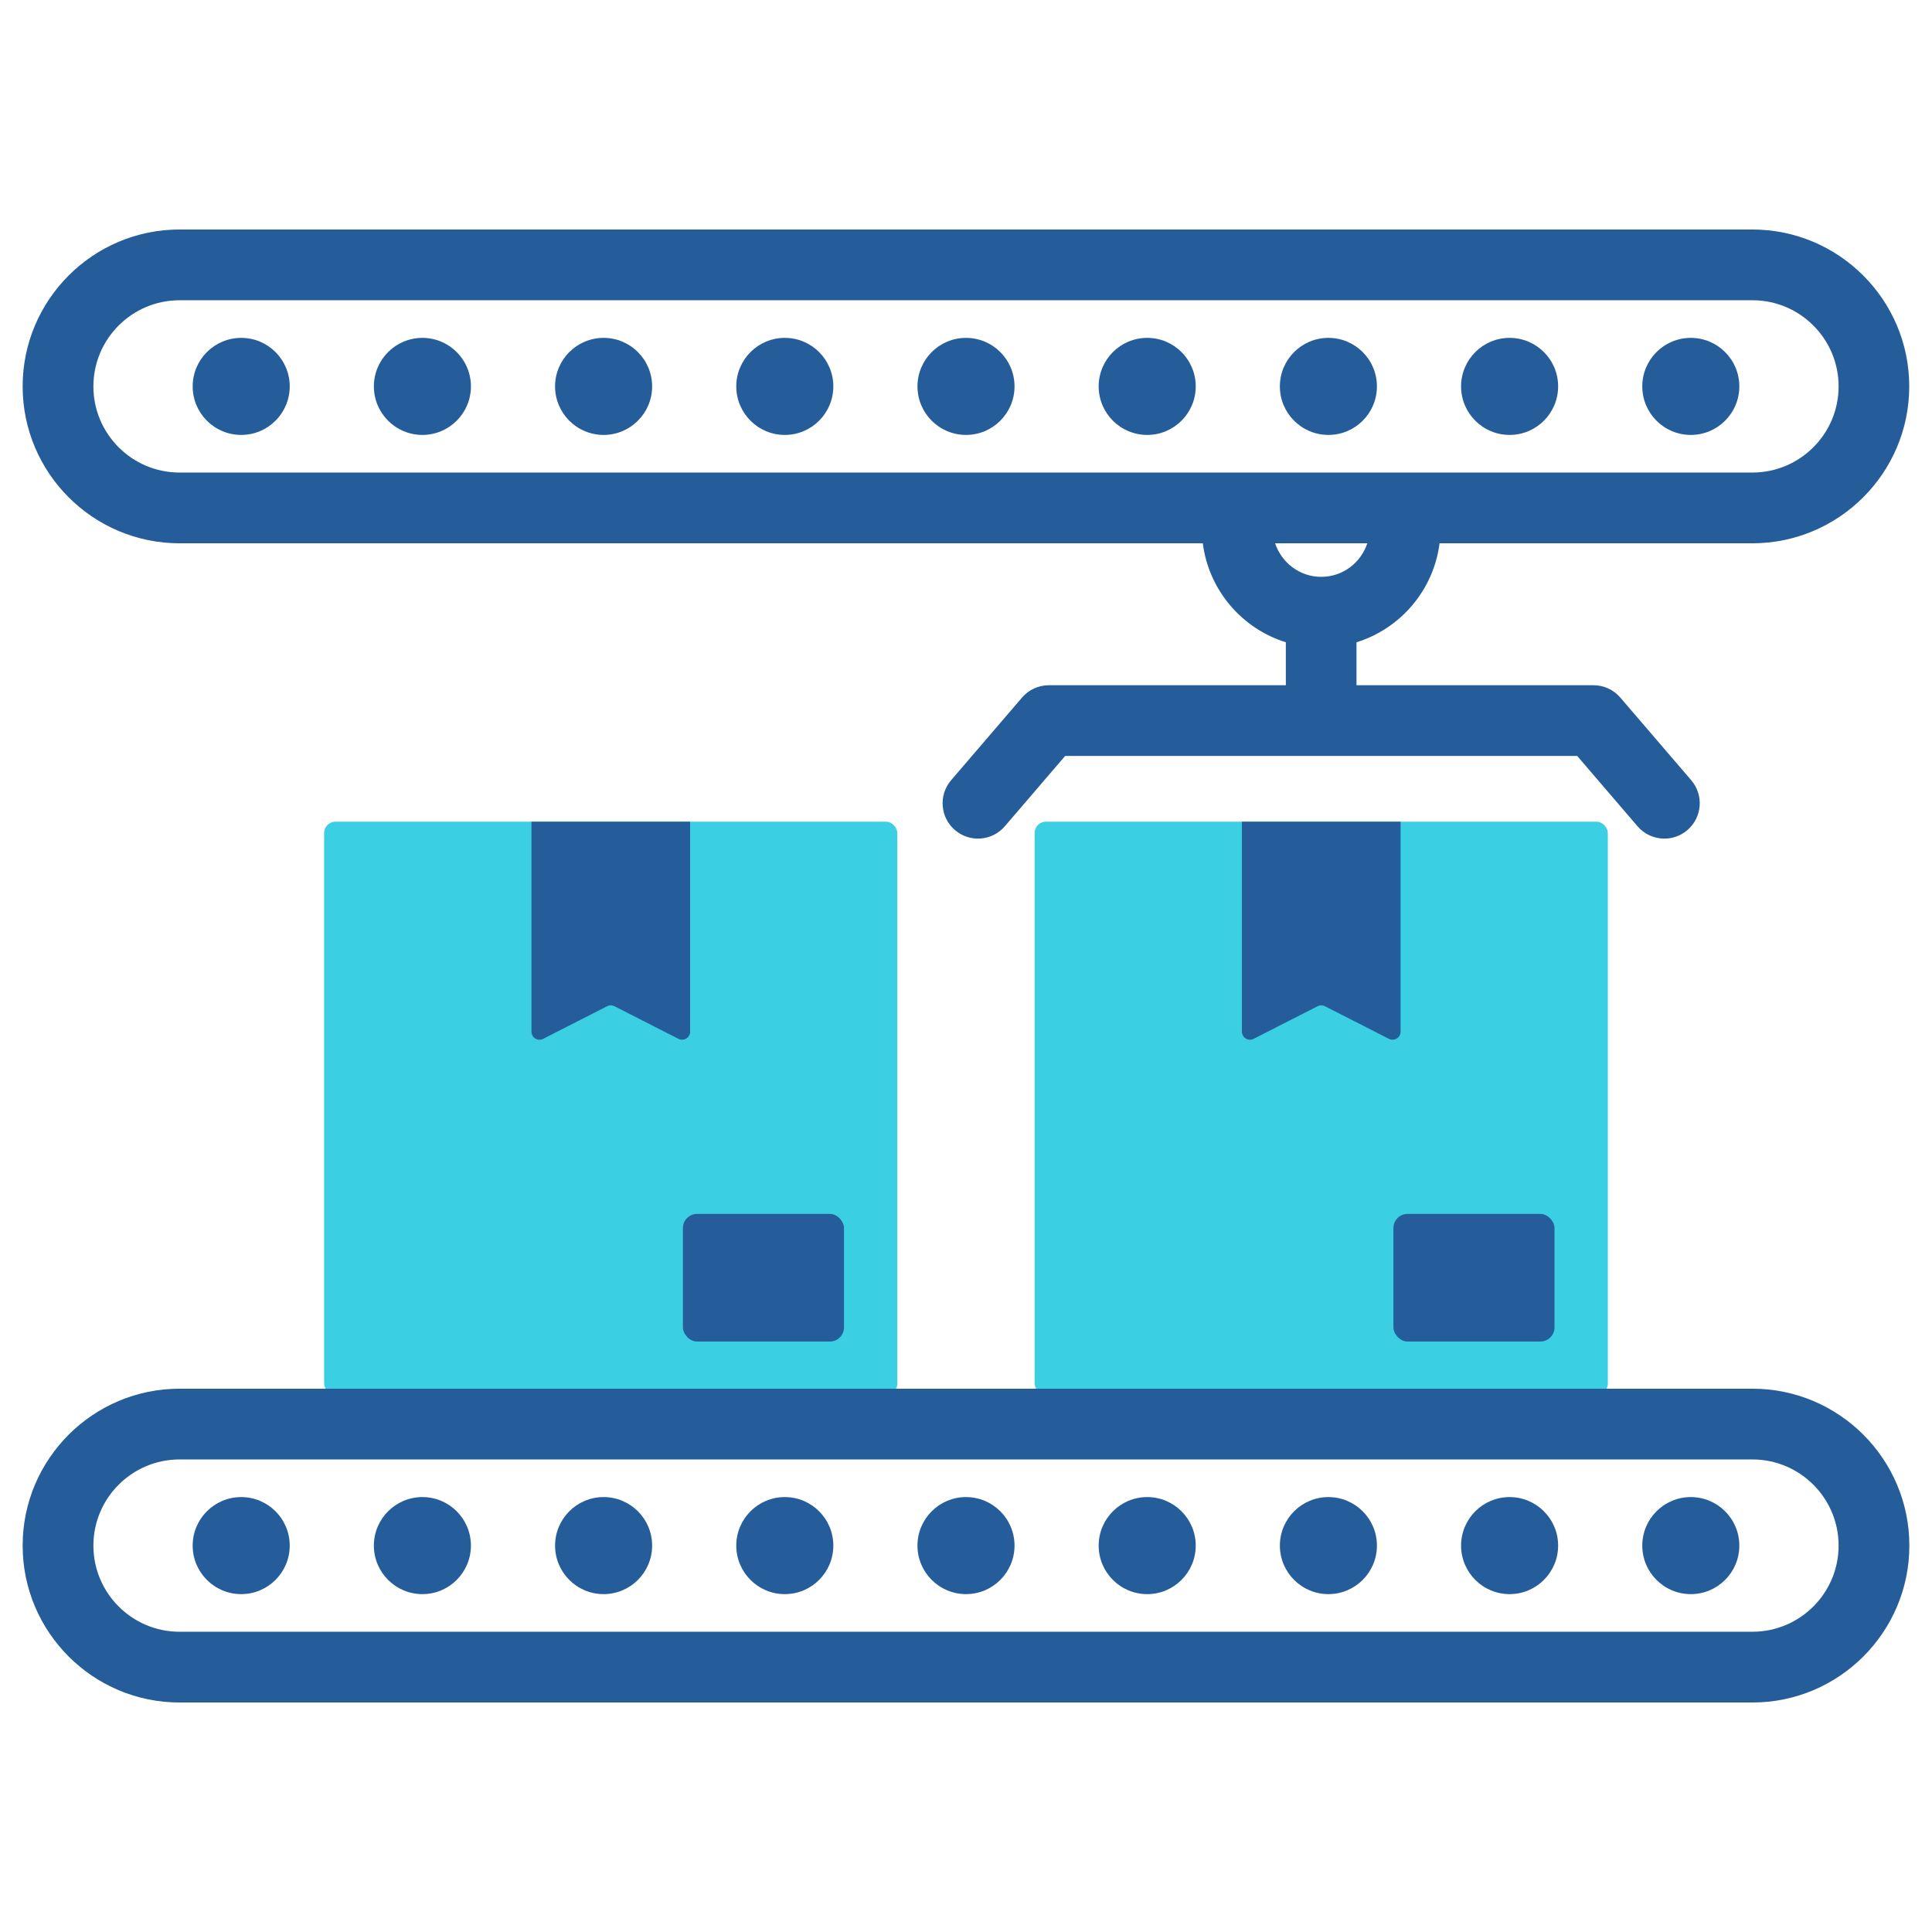 <?xml version="1.0" encoding="UTF-8"?><svg id="Layer_1" xmlns="http://www.w3.org/2000/svg" viewBox="0 0 512 512"><defs><style>.cls-1{fill:#3bcfe4;}.cls-2{fill:#255d9a;}</style></defs><rect class="cls-1" x="85.9" y="217.75" width="151.9" height="151.9" rx="3" ry="3"/><rect class="cls-1" x="274.19" y="217.75" width="151.9" height="151.9" rx="3" ry="3"/><g><path class="cls-2" d="M182.88,273.4v-55.65h-42.04v55.65c0,1.59,1.68,2.63,3.11,1.9l16.95-8.64c.61-.31,1.33-.31,1.94,0l16.95,8.64c1.42,.72,3.11-.31,3.11-1.9Z"/><rect class="cls-2" x="180.98" y="321.7" width="42.69" height="33.82" rx="3.75" ry="3.75"/><path class="cls-2" d="M371.16,273.4v-55.65h-42.04v55.65c0,1.59,1.68,2.63,3.11,1.9l16.95-8.64c.61-.31,1.33-.31,1.94,0l16.95,8.64c1.42,.72,3.11-.31,3.11-1.9Z"/><rect class="cls-2" x="369.27" y="321.7" width="42.69" height="33.82" rx="3.75" ry="3.75"/><path class="cls-2" d="M47.58,143.98H318.75c1.59,12.41,10.35,22.61,22.01,26.23v11.38h-62.79c-2.74,0-5.34,1.2-7.12,3.27l-18.79,21.9c-3.37,3.93-2.92,9.85,1.01,13.22,3.93,3.37,9.85,2.92,13.22-1.01l15.98-18.63h135.71l15.98,18.63c1.85,2.16,4.48,3.27,7.12,3.27,2.16,0,4.33-.74,6.1-2.26,3.93-3.37,4.38-9.29,1.01-13.22l-18.79-21.9c-1.78-2.08-4.38-3.27-7.12-3.27h-62.79v-11.38c11.66-3.62,20.43-13.82,22.01-26.23h82.89c22.93,0,41.58-18.65,41.58-41.58s-18.65-41.58-41.58-41.58H47.58c-22.93,0-41.58,18.65-41.58,41.58s18.65,41.58,41.58,41.58Zm302.56,8.89c-5.71,0-10.51-3.75-12.22-8.89h24.43c-1.7,5.15-6.5,8.89-12.21,8.89ZM47.58,79.57H464.42c12.59,0,22.83,10.24,22.83,22.83s-10.24,22.83-22.83,22.83H47.58c-12.59,0-22.83-10.24-22.83-22.83s10.24-22.83,22.83-22.83Z"/><path class="cls-2" d="M63.92,115.26c7.1,0,12.86-5.76,12.86-12.86s-5.76-12.86-12.86-12.86-12.86,5.76-12.86,12.86,5.76,12.86,12.86,12.86Z"/><path class="cls-2" d="M111.94,115.26c7.1,0,12.86-5.76,12.86-12.86s-5.76-12.86-12.86-12.86-12.86,5.76-12.86,12.86,5.76,12.86,12.86,12.86Z"/><path class="cls-2" d="M159.96,115.26c7.1,0,12.86-5.76,12.86-12.86s-5.76-12.86-12.86-12.86-12.86,5.76-12.86,12.86,5.76,12.86,12.86,12.86Z"/><path class="cls-2" d="M207.98,115.26c7.1,0,12.86-5.76,12.86-12.86s-5.76-12.86-12.86-12.86-12.86,5.76-12.86,12.86,5.76,12.86,12.86,12.86Z"/><path class="cls-2" d="M256,115.26c7.1,0,12.86-5.76,12.86-12.86s-5.76-12.86-12.86-12.86-12.86,5.76-12.86,12.86,5.76,12.86,12.86,12.86Z"/><path class="cls-2" d="M304.02,115.26c7.1,0,12.86-5.76,12.86-12.86s-5.76-12.86-12.86-12.86-12.86,5.76-12.86,12.86,5.76,12.86,12.86,12.86Z"/><path class="cls-2" d="M352.04,115.26c7.1,0,12.86-5.76,12.86-12.86s-5.76-12.86-12.86-12.86-12.86,5.76-12.86,12.86,5.76,12.86,12.86,12.86Z"/><path class="cls-2" d="M400.06,115.26c7.1,0,12.86-5.76,12.86-12.86s-5.76-12.86-12.86-12.86-12.86,5.76-12.86,12.86,5.76,12.86,12.86,12.86Z"/><path class="cls-2" d="M448.08,115.26c7.1,0,12.86-5.76,12.86-12.86s-5.76-12.86-12.86-12.86-12.86,5.76-12.86,12.86,5.76,12.86,12.86,12.86Z"/><path class="cls-2" d="M464.42,368.02H47.58c-22.93,0-41.58,18.65-41.58,41.58s18.65,41.58,41.58,41.58H464.42c22.93,0,41.58-18.65,41.58-41.58s-18.65-41.58-41.58-41.58Zm0,64.41H47.58c-12.59,0-22.83-10.24-22.83-22.83s10.24-22.83,22.83-22.83H464.42c12.59,0,22.83,10.24,22.83,22.83s-10.24,22.83-22.83,22.83Z"/><path class="cls-2" d="M63.92,396.74c-7.1,0-12.86,5.76-12.86,12.86s5.76,12.86,12.86,12.86,12.86-5.76,12.86-12.86-5.76-12.86-12.86-12.86Z"/><path class="cls-2" d="M111.94,396.74c-7.1,0-12.86,5.76-12.86,12.86s5.76,12.86,12.86,12.86,12.86-5.76,12.86-12.86-5.76-12.86-12.86-12.86Z"/><path class="cls-2" d="M159.96,396.74c-7.1,0-12.86,5.76-12.86,12.86s5.76,12.86,12.86,12.86,12.86-5.76,12.86-12.86-5.76-12.86-12.86-12.86Z"/><path class="cls-2" d="M207.98,396.74c-7.1,0-12.86,5.76-12.86,12.86s5.76,12.86,12.86,12.86,12.86-5.76,12.86-12.86-5.76-12.86-12.86-12.86Z"/><path class="cls-2" d="M256,396.74c-7.1,0-12.86,5.76-12.86,12.86s5.76,12.86,12.86,12.86,12.86-5.76,12.86-12.86-5.76-12.86-12.86-12.86Z"/><path class="cls-2" d="M304.02,396.74c-7.1,0-12.86,5.76-12.86,12.86s5.76,12.86,12.86,12.86,12.86-5.76,12.86-12.86-5.76-12.86-12.86-12.86Z"/><path class="cls-2" d="M352.04,396.74c-7.1,0-12.86,5.76-12.86,12.86s5.76,12.86,12.86,12.86,12.86-5.76,12.86-12.86-5.76-12.86-12.86-12.86Z"/><path class="cls-2" d="M400.06,396.74c-7.1,0-12.86,5.76-12.86,12.86s5.76,12.86,12.86,12.86,12.86-5.76,12.86-12.86-5.76-12.86-12.86-12.86Z"/><path class="cls-2" d="M448.08,396.74c-7.1,0-12.86,5.76-12.86,12.86s5.76,12.86,12.86,12.86,12.86-5.76,12.86-12.86-5.76-12.86-12.86-12.86Z"/></g></svg>